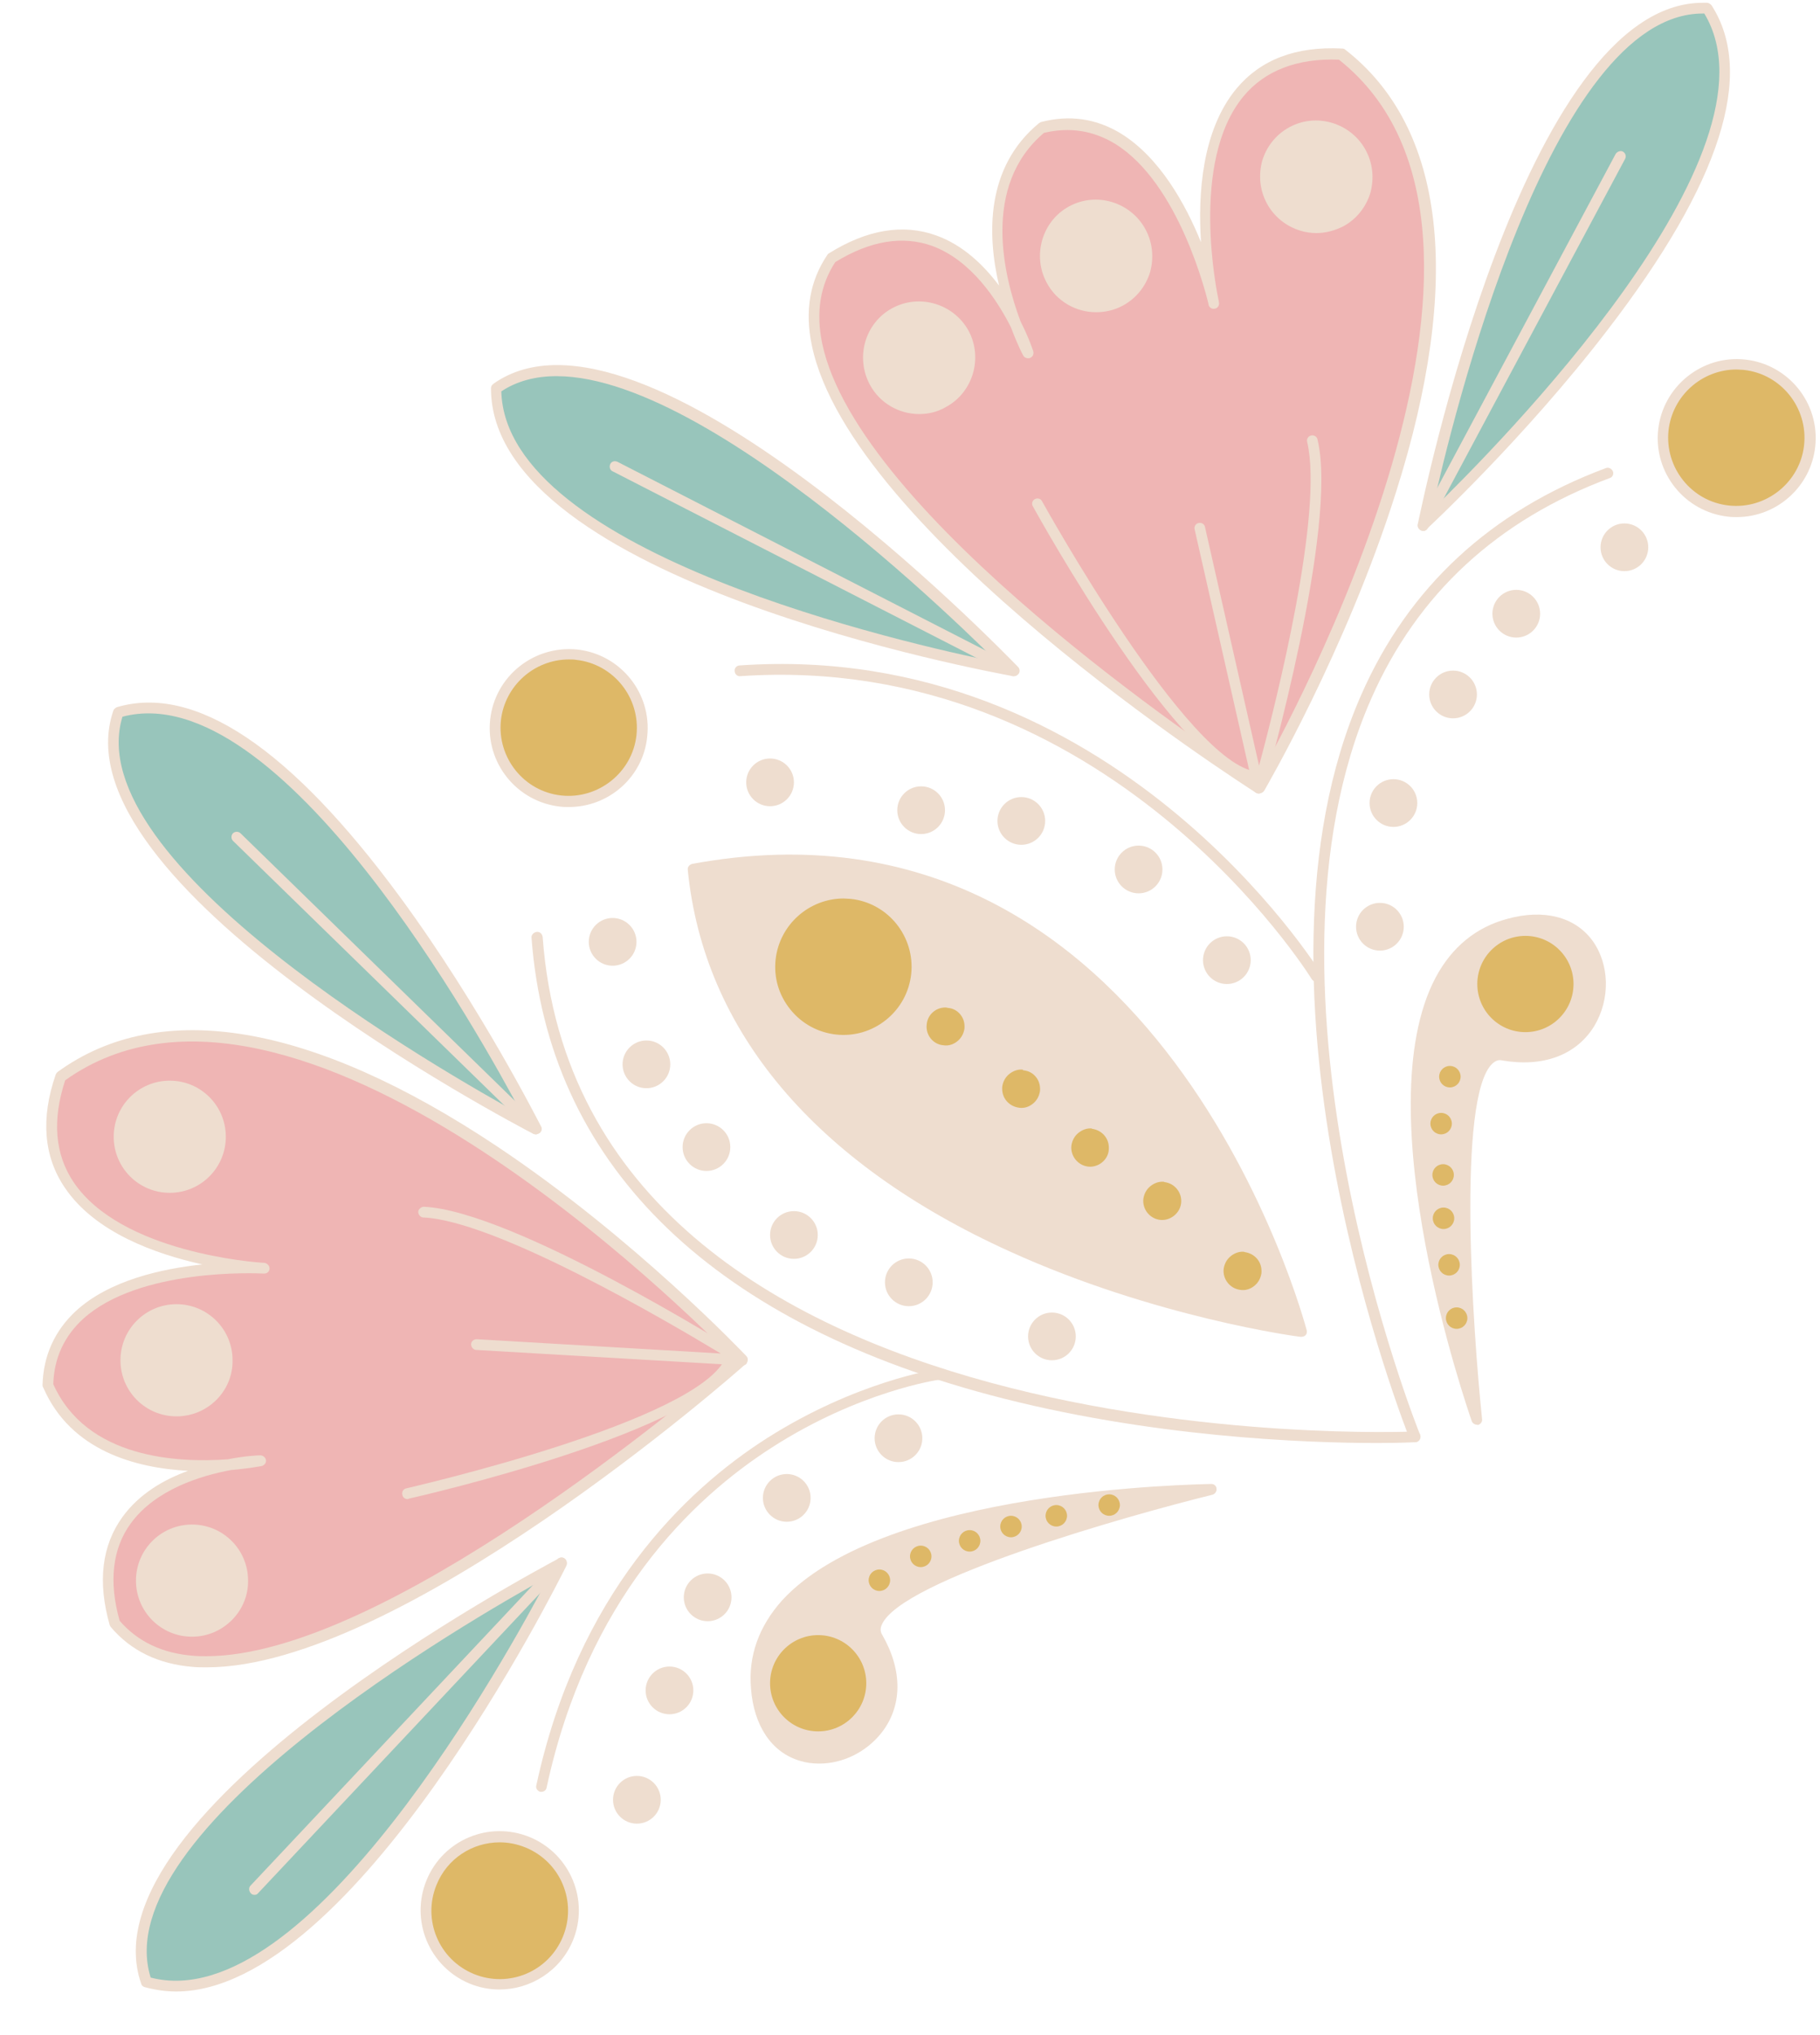 <?xml version="1.0" encoding="UTF-8"?><svg xmlns="http://www.w3.org/2000/svg" xmlns:xlink="http://www.w3.org/1999/xlink" height="511.7" preserveAspectRatio="xMidYMid meet" version="1.0" viewBox="-10.7 -0.7 457.8 511.7" width="457.8" zoomAndPan="magnify"><g><g id="change1_4"><path d="M335.7,362.1c-17.7,0-57.4-1.4-97.5-12.1c-71.2-19-111-58.8-115.2-114.9c-0.1-0.7,0.5-1.4,1.3-1.5 c0.8-0.1,1.4,0.5,1.5,1.3c9.8,132.9,217.4,124.4,219.4,124.3c0.7-0.1,1.4,0.5,1.4,1.3c0,0.7-0.5,1.4-1.3,1.4 C345.1,361.9,341.6,362.1,335.7,362.1z" fill="#eeddcf"/></g><g><g id="change2_2"><path d="M176,341.3c0,0-109.4-116.2-171.5-71.2c-15.2,44.6,51.2,48.1,51.2,48.1s-53.5-3.4-54.5,29.4 c12,27.6,53.5,19,53.5,19s-47.8,1.7-36.7,40.9C53.1,449.3,176,341.3,176,341.3z" fill="#efb5b4"/></g><g id="change1_51"><path d="M41.3,418.5c-1.2,0-2.3,0-3.4-0.1c-8.8-0.7-15.7-4.1-20.7-10c-0.1-0.1-0.2-0.3-0.3-0.5 c-3.1-10.9-2-20,3.2-27.2c4.2-5.8,10.4-9.4,16.5-11.6c-13.1-0.7-29.5-5-36.4-20.9C0,347.9,0,347.7,0,347.5 c0.2-7.4,3.1-13.7,8.4-18.6c8.4-7.7,21.5-10.6,31.8-11.7c-11.7-2.6-27-8-34.6-19.3c-5.3-7.8-6.1-17.4-2.3-28.4 c0.1-0.3,0.3-0.5,0.5-0.7c25.9-18.8,64.1-12.2,110.5,18.7c34.8,23.2,62.4,52.4,62.7,52.7c0.3,0.3,0.4,0.6,0.4,1 c0,0.4-0.2,0.7-0.5,1C173.3,345.5,89.7,418.5,41.3,418.5z M19.4,406.8c4.5,5.2,10.7,8.2,18.6,8.8c1.1,0.1,2.1,0.1,3.2,0.1 c44.6,0,122.7-65.9,132.8-74.5c-11-11.3-111-111.1-168.3-70.3c-3.3,10-2.6,18.6,2.1,25.6c11.9,17.7,45.6,20.2,47.9,20.3 c0.1,0,0.1,0,0.1,0c0.7,0.1,1.3,0.7,1.3,1.4c0,0.7-0.5,1.3-1.4,1.3c0,0-0.1,0-0.1,0c-1.9-0.1-31.3-1.4-45.4,11.4 c-4.7,4.3-7.3,9.8-7.5,16.4c8.4,18.8,31.5,19.8,43.9,18.9c4.5-0.9,7.8-1,8.2-1c0.6,0,1.3,0.5,1.4,1.2c0.1,0.7-0.4,1.3-1.1,1.5 c-0.1,0-3.1,0.6-7.7,1c-7.6,1.4-19,4.9-25.2,13.4C17.6,388.6,16.6,396.9,19.4,406.8z" fill="#eeddcf"/></g></g><g><g id="change3_4"><path d="M124.1,283.1c0,0-119.6-62-105-104.7C64.9,164.7,124.1,283.1,124.1,283.1z" fill="#98c5bb"/></g><g id="change1_38"><path d="M124.1,284.5c-0.2,0-0.4-0.1-0.6-0.1C118.5,281.8,3,221.3,17.8,178c0.1-0.4,0.5-0.7,0.9-0.9 c19.6-5.8,43.6,10.2,71.2,47.7c20.4,27.7,35.3,57.4,35.5,57.7c0.3,0.5,0.2,1.2-0.3,1.6C124.8,284.3,124.4,284.5,124.1,284.5z M20.1,179.5c-11.2,36.8,80.6,89.3,100.7,100.3C110.2,259.7,59.7,169,20.1,179.5z" fill="#eeddcf"/></g></g><g><g id="change3_1"><path d="M130.6,392.3c0,0-119.3,62.6-104.4,105.3C72,511,130.6,392.3,130.6,392.3z" fill="#98c5bb"/></g><g id="change1_46"><path d="M33.6,500c-2.7,0-5.3-0.4-7.9-1.1c-0.4-0.1-0.8-0.4-0.9-0.9C9.8,454.8,125,393.7,129.9,391.1 c0.5-0.3,1.2-0.2,1.6,0.2c0.4,0.4,0.5,1.1,0.3,1.6C129.5,397.5,78.4,500,33.6,500z M27.2,496.5c39.4,10.2,89.6-80.7,100.2-100.9 C107.2,406.7,15.7,459.7,27.2,496.5z" fill="#eeddcf"/></g></g><g id="change1_5"><path d="M125.5,449.8c-0.1,0-0.2,0-0.3,0c-0.7-0.2-1.2-0.9-1-1.6c10.4-48.2,37.3-74.1,58-87.3 c22.5-14.3,42.2-17.2,43-17.4c0.7-0.1,1.4,0.4,1.5,1.2c0.1,0.7-0.4,1.4-1.2,1.5c-0.2,0-20.1,2.9-42,17 c-20.3,13-46.5,38.3-56.7,85.5C126.7,449.4,126.1,449.8,125.5,449.8z" fill="#eeddcf"/></g><g fill="#eeddcf" id="change1_2"><path d="M293.9,373.8c0,0-118.5,1.2-114.5,49.9c2.7,32.1,47,15.8,30.5-12.7C201.5,396.5,293.9,373.8,293.9,373.8z" fill="inherit"/><path d="M195.4,442.7c-1.7,0-3.3-0.2-4.9-0.7c-7.1-2.1-11.6-8.8-12.3-18.2c-0.7-8.2,2-15.6,7.8-22.1 c25.7-28.1,104.6-29.2,108-29.3h0c0.7,0,1.3,0.5,1.3,1.2c0.1,0.7-0.4,1.3-1,1.5c-21.5,5.3-78.4,21.4-83.2,32.7 c-0.4,0.9-0.4,1.7,0.1,2.5c5.2,9,5.1,18-0.2,24.7C207.1,439.9,201.2,442.7,195.4,442.7z M281.2,375.7 c-23.8,1.5-74.4,7.2-93.3,27.8c-5.3,5.9-7.7,12.6-7.1,20c0.7,8.4,4.4,14,10.4,15.8c6.1,1.9,13.3-0.6,17.5-6 c4.6-5.8,4.6-13.7,0-21.7c-0.9-1.5-1-3.2-0.2-4.9C213.4,395.4,258.7,381.8,281.2,375.7z" fill="inherit"/></g><g id="change1_6"><circle cx="217.9" cy="321.7" fill="#eeddcf" r="6"/></g><g id="change1_7"><circle cx="253.9" cy="335.3" fill="#eeddcf" r="6"/></g><g id="change1_8"><circle cx="189" cy="309.8" fill="#eeddcf" r="6"/></g><g id="change1_9"><circle cx="167" cy="287.7" fill="#eeddcf" r="6"/></g><g id="change1_10"><circle cx="151.9" cy="266.9" fill="#eeddcf" r="6"/></g><g id="change1_11"><circle cx="143.4" cy="236.1" fill="#eeddcf" r="6"/></g><g id="change1_12"><circle cx="215.3" cy="360.9" fill="#eeddcf" r="6"/></g><g id="change1_13"><circle cx="187.2" cy="375.9" fill="#eeddcf" r="6"/></g><g id="change1_14"><circle cx="167.3" cy="400.9" fill="#eeddcf" r="6"/></g><g id="change1_15"><circle cx="157.7" cy="424.3" fill="#eeddcf" r="6"/></g><g id="change1_16"><circle cx="149.5" cy="451.8" fill="#eeddcf" r="6"/></g><g><g id="change4_3"><circle cx="114.9" cy="479.6" fill="#deb867" r="18.5"/></g><g id="change1_42"><path d="M114.9,499.5c-2.5,0-5.1-0.5-7.5-1.5c-10.1-4.2-15-15.8-10.8-26c4.2-10.2,15.8-15,26-10.8l0,0 c10.1,4.2,15,15.8,10.8,26C130.2,494.9,122.7,499.5,114.9,499.5z M115,462.5c-6.8,0-13.2,4-15.9,10.7c-3.6,8.8,0.6,18.8,9.4,22.4 c8.8,3.6,18.8-0.6,22.4-9.4c3.6-8.8-0.6-18.8-9.4-22.4l0,0C119.3,462.9,117.1,462.5,115,462.5z" fill="#eeddcf"/></g></g><g id="change1_17"><path d="M176,342.6C176,342.6,176,342.6,176,342.6l-66.9-3.9c-0.7,0-1.3-0.7-1.3-1.4c0-0.8,0.7-1.3,1.4-1.3l61.4,3.6 c-14.1-8.5-56.7-33.4-74.8-34.2c-0.7,0-1.3-0.7-1.3-1.4c0-0.7,0.8-1.3,1.4-1.3c22.5,1,78.4,36,80.7,37.5c0.5,0.3,0.8,1,0.6,1.6 C177.2,342.3,176.6,342.6,176,342.6z" fill="#eeddcf"/></g><g id="change1_18"><path d="M91.8,376.2c-0.6,0-1.2-0.4-1.3-1.1c-0.2-0.7,0.3-1.5,1-1.6c0.7-0.2,73.8-16.8,80.4-33c0.3-0.7,1.1-1,1.8-0.8 c0.7,0.3,1,1.1,0.7,1.8c-7.1,17.4-79.2,33.9-82.3,34.6C92,376.2,91.9,376.2,91.8,376.2z" fill="#eeddcf"/></g><g id="change1_19"><path d="M124.1,284.5c-0.3,0-0.7-0.1-0.9-0.4l-75.3-73.4c-0.5-0.5-0.5-1.4,0-1.9c0.5-0.5,1.4-0.5,1.9,0l75.3,73.4 c0.5,0.5,0.5,1.4,0,1.9C124.8,284.3,124.4,284.5,124.1,284.5z" fill="#eeddcf"/></g><g id="change1_20"><path d="M53.3,475.7c-0.3,0-0.7-0.1-0.9-0.4c-0.5-0.5-0.6-1.4-0.1-1.9l77.2-82.1c0.5-0.5,1.4-0.6,1.9-0.1 c0.5,0.5,0.6,1.4,0.1,1.9l-77.2,82.1C54,475.6,53.7,475.7,53.3,475.7z" fill="#eeddcf"/></g><g id="change1_21"><path d="M345.2,361.9c-0.5,0-1-0.3-1.3-0.8c-0.4-1.1-45-112.6-12.2-187.1c11.9-27.1,32.6-46.2,61.5-57 c0.7-0.3,1.5,0.1,1.8,0.8c0.3,0.7-0.1,1.5-0.8,1.7c-28.2,10.5-48.4,29.1-60,55.5c-32.3,73.4,11.8,183.9,12.3,185 c0.3,0.7-0.1,1.5-0.8,1.8C345.5,361.9,345.3,361.9,345.2,361.9z" fill="#eeddcf"/></g><g><g id="change2_1"><path d="M305.9,197.5c0,0,81.1-137.4,20.7-184.5c-47-2.2-32,62.6-32,62.6s-11.6-52.4-43.4-44.1 c-23.2,19.2-3.4,56.7-3.4,56.7s-15-45.4-49.5-23.9C167.9,109.5,305.9,197.5,305.9,197.5z" fill="#efb5b4"/></g><g id="change1_3"><path d="M305.9,198.8c-0.3,0-0.5-0.1-0.7-0.2c-4.2-2.7-102-65.5-111.7-112.5c-1.8-8.6-0.5-16.2,3.9-22.7 c0.1-0.2,0.2-0.3,0.4-0.4c9.6-6,18.7-7.5,27-4.5c6.7,2.4,11.9,7.4,15.8,12.6c-3-12.8-3.4-29.7,10-40.8c0.2-0.1,0.3-0.2,0.5-0.3 c7.2-1.9,14-0.9,20.2,2.9c9.7,6,16.2,17.7,20.1,27.3c-0.8-12,0.2-28.1,8.9-38.6c6.1-7.3,14.9-10.7,26.6-10.1 c0.3,0,0.6,0.1,0.8,0.3c25.2,19.6,29.6,58.2,12.7,111.4c-12.6,39.9-32.9,74.5-33.1,74.9c-0.2,0.3-0.5,0.5-0.8,0.6 C306.1,198.8,306,198.8,305.9,198.8z M199.4,65.2c-3.8,5.8-4.9,12.6-3.3,20.4c9,43.1,97.9,102.5,109.3,110 c7.8-13.7,75.9-137.5,20.7-181.3c-10.4-0.4-18.6,2.7-24,9.2c-13.6,16.4-6.7,49.4-6.2,51.7c0,0.1,0,0.1,0,0.1 c0.2,0.7-0.3,1.5-1,1.6c-0.7,0.2-1.5-0.3-1.6-1c0,0,0-0.1,0-0.1c-0.5-2.1-7.4-30.5-23.6-40.4c-5.5-3.3-11.4-4.2-17.8-2.7 c-15.7,13.3-10.2,35.9-5.9,47.4c2.1,4.1,3.1,7.2,3.2,7.5c0.2,0.7-0.1,1.4-0.8,1.7c-0.6,0.2-1.4,0-1.7-0.6 c-0.1-0.1-1.5-2.8-3.1-7.1c-3.5-6.9-10-16.9-19.9-20.5C216.3,58.5,208.2,59.8,199.4,65.2z" fill="#eeddcf"/></g></g><g><g id="change3_2"><path d="M347.3,131.4c0,0,26.3-132.1,71.4-130C444.6,41.6,347.3,131.4,347.3,131.4z" fill="#98c5bb"/></g><g id="change1_53"><path d="M347.3,132.8c-0.2,0-0.5-0.1-0.7-0.2c-0.5-0.3-0.8-0.9-0.7-1.4C347.1,125.7,372.6,0,417.6,0 c0.4,0,0.8,0,1.1,0c0.4,0,0.8,0.3,1.1,0.6c11.1,17.2,2.3,44.7-26.1,81.6c-20.9,27.3-45.3,49.9-45.5,50.1 C348,132.6,347.7,132.8,347.3,132.8z M417.6,2.7c-38.3,0-63.1,102.3-68,124.7c16.3-15.8,89.5-89.7,68.4-124.7 C417.8,2.7,417.7,2.7,417.6,2.7z" fill="#eeddcf"/></g></g><g><g id="change3_3"><path d="M244.3,168c0,0-93.3-97.1-130.2-71C114,144.8,244.3,168,244.3,168z" fill="#98c5bb"/></g><g id="change1_54"><path d="M244.3,169.3c-0.1,0-0.2,0-0.2,0c-5.4-1-131.4-24-131.3-72.4c0-0.4,0.2-0.8,0.6-1.1 c37.4-26.5,128.1,67.2,132,71.2c0.4,0.4,0.5,1.1,0.2,1.6C245.2,169.1,244.8,169.3,244.3,169.3z M115.4,97.7 c1.1,40.8,102.5,63.6,124.8,68.1C223.9,149.6,147.5,76.5,115.4,97.7z" fill="#eeddcf"/></g></g><g id="change1_22"><path d="M320.4,246.1c-0.5,0-0.9-0.2-1.2-0.7c-0.5-0.8-51.3-82.4-143.7-76.1c-0.7,0.1-1.4-0.5-1.4-1.3 c-0.1-0.7,0.5-1.4,1.3-1.4c94.1-6.5,145.6,76.6,146.2,77.4c0.4,0.6,0.2,1.5-0.5,1.9C320.9,246.1,320.6,246.1,320.4,246.1z" fill="#eeddcf"/></g><g id="change1_23"><circle cx="336.4" cy="232.3" fill="#eeddcf" r="6"/></g><g id="change1_24"><circle cx="339.8" cy="201.2" fill="#eeddcf" r="6"/></g><g id="change1_25"><circle cx="354.8" cy="173.9" fill="#eeddcf" r="6"/></g><g id="change1_26"><circle cx="370.7" cy="153.6" fill="#eeddcf" r="6"/></g><g id="change1_27"><circle cx="397.9" cy="136.9" fill="#eeddcf" r="6"/></g><g id="change1_28"><circle cx="297.9" cy="240.7" fill="#eeddcf" r="6"/></g><g id="change1_29"><circle cx="275.7" cy="217.9" fill="#eeddcf" r="6"/></g><g id="change1_30"><circle cx="246.2" cy="205.7" fill="#eeddcf" r="6"/></g><g id="change1_31"><circle cx="221" cy="203" fill="#eeddcf" r="6"/></g><g id="change1_32"><circle cx="183" cy="196" fill="#eeddcf" r="6"/></g><g><g id="change4_6"><circle cx="426.1" cy="109.4" fill="#deb867" r="18.5"/></g><g id="change1_37"><path d="M426.2,129.3c-0.7,0-1.4,0-2.2-0.1c-10.9-1.2-18.8-11-17.6-21.9c1.2-10.9,11.1-18.8,21.9-17.6 c10.9,1.2,18.8,11,17.6,21.9C444.8,121.7,436.2,129.3,426.2,129.3z M426.1,92.2c-8.6,0-16.1,6.5-17.1,15.3 c-1,9.4,5.8,17.9,15.2,18.9c9.3,1,17.9-5.8,18.9-15.2c1-9.4-5.8-17.9-15.2-18.9C427.4,92.3,426.8,92.2,426.1,92.2z" fill="#eeddcf"/></g></g><g><g id="change4_5"><circle cx="132.4" cy="182.3" fill="#deb867" r="18.5"/></g><g id="change1_43"><path d="M132.4,202.2c-0.7,0-1.4,0-2.2-0.1c-10.9-1.2-18.8-11-17.6-21.9c1.2-10.9,11-18.7,21.9-17.6 c10.9,1.2,18.8,11,17.6,21.9C151.1,194.6,142.5,202.2,132.4,202.2z M132.4,165.1c-8.6,0-16.1,6.5-17.1,15.3 c-1,9.4,5.8,17.9,15.2,18.9c9.3,1,17.9-5.8,18.9-15.2c1-9.4-5.8-17.9-15.2-18.9C133.7,165.1,133,165.1,132.4,165.1z" fill="#eeddcf"/></g></g><g id="change1_33"><path d="M305.9,198.8C305.9,198.8,305.9,198.8,305.9,198.8c-0.7,0-1.2-0.5-1.3-1.1l-14.8-65.3c-0.2-0.7,0.3-1.5,1-1.6 c0.7-0.2,1.5,0.3,1.6,1l13.6,60c4.3-15.9,16.3-63.7,12.1-81.4c-0.2-0.7,0.3-1.5,1-1.6c0.7-0.2,1.5,0.3,1.6,1 c5.3,21.9-12.8,85.3-13.5,88C307,198.4,306.5,198.8,305.9,198.8z" fill="#eeddcf"/></g><g id="change1_34"><path d="M305.3,196c0,0-0.1,0-0.1,0c-18.7-1.9-54.6-66.7-56.1-69.4c-0.4-0.7-0.1-1.5,0.5-1.8c0.7-0.4,1.5-0.1,1.8,0.5 c0.4,0.7,36.7,66.2,54,68c0.8,0.1,1.3,0.7,1.2,1.5C306.5,195.4,305.9,196,305.3,196z" fill="#eeddcf"/></g><g id="change1_35"><path d="M347.3,132.8c-0.2,0-0.4-0.1-0.6-0.2c-0.7-0.4-0.9-1.2-0.6-1.8L395.7,38c0.4-0.6,1.2-0.9,1.8-0.6 c0.7,0.4,0.9,1.2,0.6,1.8L348.5,132C348.3,132.5,347.8,132.8,347.3,132.8z" fill="#eeddcf"/></g><g id="change1_36"><path d="M244.3,169.3c-0.2,0-0.4,0-0.6-0.1l-100.3-51.4c-0.7-0.3-0.9-1.2-0.6-1.8c0.3-0.7,1.1-0.9,1.8-0.6l100.3,51.4 c0.7,0.3,0.9,1.2,0.6,1.8C245.2,169.1,244.8,169.3,244.3,169.3z" fill="#eeddcf"/></g><g fill="#eeddcf" id="change1_45"><path d="M316.6,334.1c0,0-34.9-138.1-152.9-116.2C173.3,315.8,316.6,334.1,316.6,334.1z" fill="inherit"/><path d="M316.6,335.4c-0.1,0-0.1,0-0.2,0c-0.4,0-36.5-4.8-73.2-21.5c-48.9-22.2-76.9-55.4-80.9-95.9 c-0.1-0.7,0.4-1.3,1.1-1.5C281.4,194.7,317.6,332.4,318,333.8c0.1,0.4,0,0.9-0.3,1.2C317.4,335.3,317,335.4,316.6,335.4z M165.2,219c5.5,49.2,45.9,77.4,79.1,92.5c31.4,14.3,62.4,19.8,70.5,21C309.9,315.7,272,200.2,165.2,219z" fill="inherit"/></g><g><g id="change4_2"><circle cx="201.5" cy="242.4" fill="#deb867" r="18.5"/></g><g id="change1_48"><path d="M201.5,262.3c-0.7,0-1.5,0-2.2-0.1c-5.3-0.6-10-3.2-13.4-7.3c-3.3-4.1-4.8-9.3-4.3-14.6 c1.2-10.9,11-18.8,21.9-17.6c10.9,1.2,18.8,11,17.6,21.9v0c-0.6,5.3-3.2,10-7.3,13.4C210.4,260.8,206.1,262.3,201.5,262.3z M201.5,225.2c-8.6,0-16.1,6.5-17.1,15.3c-0.5,4.6,0.8,9,3.7,12.6c2.9,3.6,7,5.8,11.5,6.3c4.5,0.5,9-0.8,12.6-3.7 c3.6-2.9,5.8-7,6.3-11.5c0,0,0,0,0,0c1-9.4-5.8-17.9-15.2-18.9C202.7,225.3,202.1,225.2,201.5,225.2z" fill="#eeddcf"/></g></g><g><g id="change4_16"><circle cx="227.1" cy="257.4" fill="#deb867" r="6.1"/></g><g id="change1_56"><path d="M227.1,264.9c-0.3,0-0.5,0-0.8,0c-4.1-0.4-7.1-4.1-6.6-8.2c0.5-4.1,4.1-7,8.2-6.6c2,0.2,3.8,1.2,5,2.8 c1.3,1.6,1.8,3.5,1.6,5.5h0c-0.2,2-1.2,3.8-2.7,5C230.4,264.3,228.8,264.9,227.1,264.9z M227.1,252.6c-2.4,0-4.5,1.8-4.7,4.3 c-0.3,2.6,1.6,5,4.2,5.2c1.3,0.2,2.5-0.2,3.5-1c1-0.8,1.6-1.9,1.8-3.2h0c0.1-1.3-0.2-2.5-1-3.5c-0.8-1-1.9-1.6-3.2-1.7 C227.4,252.6,227.2,252.6,227.1,252.6z" fill="#eeddcf"/></g></g><g id="change4_7"><circle cx="268.3" cy="377.7" fill="#deb867" r="2.7"/></g><g id="change4_8"><circle cx="255" cy="380.4" fill="#deb867" r="2.7"/></g><g id="change4_9"><circle cx="243.6" cy="383.1" fill="#deb867" r="2.7"/></g><g id="change4_10"><circle cx="233.2" cy="386.7" fill="#deb867" r="2.7"/></g><g id="change4_11"><circle cx="220.9" cy="390.6" fill="#deb867" r="2.7"/></g><g id="change4_12"><circle cx="210.5" cy="396.6" fill="#deb867" r="2.7"/></g><g><g id="change4_14"><circle cx="246.2" cy="273" fill="#deb867" r="6.1"/></g><g id="change1_39"><path d="M246.2,280.5c-0.3,0-0.5,0-0.8,0c-2-0.2-3.8-1.2-5-2.7c-1.3-1.6-1.8-3.5-1.6-5.5c0.2-2,1.2-3.8,2.7-5 c1.6-1.3,3.5-1.8,5.5-1.6c4.1,0.4,7.1,4.1,6.6,8.2c0,0,0,0,0,0c-0.2,2-1.2,3.8-2.7,5C249.6,279.9,247.9,280.5,246.2,280.5z M246.2,268.2c-1.1,0-2.1,0.4-3,1.1c-1,0.8-1.6,1.9-1.8,3.2c-0.1,1.3,0.2,2.5,1,3.5c0.8,1,1.9,1.6,3.2,1.8c1.3,0.2,2.5-0.2,3.5-1 s1.6-1.9,1.8-3.2c0.1-1.3-0.2-2.5-1-3.5c-0.8-1-1.9-1.6-3.2-1.7C246.6,268.2,246.4,268.2,246.2,268.2z M252.3,273.6L252.3,273.6 L252.3,273.6z" fill="#eeddcf"/></g></g><g><g id="change4_1"><circle cx="263.6" cy="287.7" fill="#deb867" r="6.1"/></g><g id="change1_1"><path d="M263.6,295.2c-0.3,0-0.5,0-0.8,0c-4.1-0.4-7.1-4.1-6.6-8.2c0.2-2,1.2-3.8,2.8-5c1.5-1.2,3.5-1.8,5.5-1.6 c2,0.2,3.8,1.2,5,2.7c1.3,1.6,1.8,3.5,1.6,5.5l0,0C270.6,292.4,267.4,295.2,263.6,295.2z M263.6,283c-1.1,0-2.1,0.4-3,1.1 c-1,0.8-1.6,1.9-1.8,3.2c-0.3,2.6,1.6,5,4.2,5.3c2.5,0.3,5-1.6,5.2-4.2l0,0c0.1-1.3-0.2-2.5-1-3.5s-1.9-1.6-3.2-1.8 C263.9,283,263.8,283,263.6,283z M269.7,288.4L269.7,288.4L269.7,288.4z" fill="#eeddcf"/></g></g><g><g id="change4_15"><circle cx="281.8" cy="301.2" fill="#deb867" r="6.1"/></g><g id="change1_55"><path d="M281.7,308.7c-0.3,0-0.5,0-0.8,0c-2-0.2-3.8-1.2-5-2.7c-1.3-1.6-1.8-3.5-1.6-5.5c0.2-2,1.2-3.8,2.7-5 c1.6-1.3,3.5-1.8,5.5-1.6c4.1,0.4,7.1,4.1,6.6,8.2l0,0C288.8,305.8,285.5,308.7,281.7,308.7z M281.7,296.4c-1.1,0-2.1,0.4-3,1.1 c-1,0.8-1.6,1.9-1.8,3.2c-0.3,2.6,1.6,5,4.2,5.3c2.5,0.3,5-1.6,5.3-4.2l0,0c0.3-2.6-1.6-5-4.2-5.3 C282.1,296.4,281.9,296.4,281.7,296.4z M287.8,301.9L287.8,301.9L287.8,301.9z" fill="#eeddcf"/></g></g><g><g id="change4_4"><circle cx="301.9" cy="318.7" fill="#deb867" r="6.1"/></g><g id="change1_49"><path d="M301.9,326.2c-0.3,0-0.5,0-0.8,0c-4.1-0.4-7.1-4.1-6.6-8.2c0.5-4.1,4.3-7.1,8.2-6.6c2,0.2,3.8,1.2,5,2.7 c1.3,1.5,1.8,3.5,1.6,5.5l0,0c-0.2,2-1.2,3.8-2.7,5C305.2,325.6,303.6,326.2,301.9,326.2z M301.9,314c-1.1,0-2.1,0.4-3,1.1 c-1,0.8-1.6,1.9-1.8,3.2c-0.3,2.6,1.6,5,4.2,5.3c1.3,0.2,2.5-0.2,3.5-1c1-0.8,1.6-1.9,1.8-3.2l0,0c0.1-1.3-0.2-2.5-1-3.5 s-1.9-1.6-3.2-1.8C302.2,314,302,314,301.9,314z" fill="#eeddcf"/></g></g><g id="change4_13"><circle cx="195.1" cy="422.5" fill="#deb867" r="12.1"/></g><g><g fill="#eeddcf" id="change1_47"><path d="M360.7,356.2c0,0-39.1-111.9,8.1-124.6c31.1-8.4,30.8,38.8-1.6,33C350.7,261.5,360.7,356.2,360.7,356.2z" fill="inherit"/><path d="M360.8,357.5c-0.6,0-1.1-0.4-1.3-0.9c-1.1-3.2-26.9-77.8-9.1-111.5c4.1-7.7,10.2-12.7,18.1-14.8 c9.1-2.5,16.9-0.5,21.3,5.4c4.4,6,4.6,14.8,0.5,21.6c-4.5,7.3-12.9,10.4-23.2,8.6c-0.9-0.2-1.6,0.1-2.4,0.8 c-9,8.4-4.9,67.4-2.6,89.4c0.1,0.7-0.4,1.3-1.1,1.5C361,357.5,360.8,357.5,360.8,357.5z M375.9,231.9c-2.1,0-4.3,0.3-6.7,1 c-7.2,1.9-12.7,6.5-16.4,13.5c-13,24.7-1.2,74.2,5.5,97.2c-1.9-23.2-4.5-70.5,4.6-78.9c1.3-1.2,2.9-1.8,4.7-1.4 c9,1.6,16.5-1,20.4-7.3c3.6-5.8,3.5-13.4-0.3-18.5C384.9,233.8,380.9,231.9,375.9,231.9z" fill="inherit"/></g><g id="change4_17"><circle cx="355.7" cy="330.7" fill="#deb867" r="2.7"/></g><g id="change4_18"><circle cx="353.8" cy="317.3" fill="#deb867" r="2.7"/></g><g id="change4_19"><circle cx="352.4" cy="305.6" fill="#deb867" r="2.7"/></g><g id="change4_20"><circle cx="352.3" cy="294.7" fill="#deb867" r="2.7"/></g><g id="change4_21"><circle cx="351.8" cy="281.8" fill="#deb867" r="2.7"/></g><g id="change4_22"><circle cx="354" cy="270" fill="#deb867" r="2.7"/></g><g id="change4_23"><circle cx="373" cy="246.7" fill="#deb867" r="12.1"/></g></g><g fill="#eeddcf" id="change1_50"><circle cx="33.7" cy="341.3" fill="inherit" r="12.8"/><path d="M33.7,355.4c-7.8,0-14.1-6.3-14.1-14.1c0-7.8,6.3-14.1,14.1-14.1s14.1,6.3,14.1,14.1 C47.9,349.1,41.5,355.4,33.7,355.4z M33.7,329.8c-6.3,0-11.4,5.1-11.4,11.4c0,6.3,5.1,11.4,11.4,11.4s11.4-5.1,11.4-11.4 C45.2,335,40,329.8,33.7,329.8z" fill="inherit"/></g><g fill="#eeddcf" id="change1_52"><circle cx="32" cy="285.1" fill="inherit" r="12.8"/><path d="M32,299.2c-7.8,0-14.1-6.3-14.1-14.1c0-7.8,6.3-14.1,14.1-14.1c7.8,0,14.1,6.3,14.1,14.1 C46.1,292.9,39.8,299.2,32,299.2z M32,273.6c-6.3,0-11.4,5.1-11.4,11.4c0,6.3,5.1,11.4,11.4,11.4c6.3,0,11.4-5.1,11.4-11.4 C43.4,278.8,38.3,273.6,32,273.6z" fill="inherit"/></g><g fill="#eeddcf" id="change1_40"><circle cx="37.6" cy="396.6" fill="inherit" r="12.8"/><path d="M37.6,410.8c-7.8,0-14.1-6.3-14.1-14.1c0-7.8,6.3-14.1,14.1-14.1s14.1,6.3,14.1,14.1 C51.8,404.4,45.4,410.8,37.6,410.8z M37.6,385.2c-6.3,0-11.4,5.1-11.4,11.4c0,6.3,5.1,11.4,11.4,11.4S49,402.9,49,396.6 C49,390.3,43.9,385.2,37.6,385.2z" fill="inherit"/></g><g fill="#eeddcf" id="change1_57"><circle cx="265" cy="63.7" fill="inherit" r="12.8"/><path d="M265,77.8c-5,0-9.9-2.7-12.4-7.4c-3.7-6.8-1.2-15.5,5.6-19.2c3.3-1.8,7.2-2.2,10.8-1.1 c3.6,1.1,6.6,3.5,8.4,6.8c1.8,3.3,2.2,7.1,1.2,10.8c-1.1,3.6-3.5,6.6-6.8,8.4C269.6,77.3,267.3,77.8,265,77.8z M265,52.3 c-1.9,0-3.8,0.5-5.4,1.4c-5.5,3-7.6,10-4.6,15.5c3,5.5,9.9,7.6,15.5,4.6c2.7-1.5,4.6-3.9,5.5-6.8c0.9-2.9,0.5-6-0.9-8.7v0 c-1.5-2.7-3.9-4.6-6.8-5.5C267.2,52.4,266.1,52.3,265,52.3z" fill="inherit"/></g><g fill="#eeddcf" id="change1_44"><circle cx="320.4" cy="43.7" fill="inherit" r="12.8"/><path d="M320.4,57.9c-1.3,0-2.7-0.2-4-0.6c-3.6-1.1-6.6-3.5-8.4-6.8c-1.8-3.3-2.2-7.1-1.2-10.8 c1.1-3.6,3.5-6.6,6.8-8.4c3.3-1.8,7.1-2.2,10.8-1.1c3.6,1.1,6.6,3.5,8.4,6.8l0,0c1.8,3.3,2.2,7.1,1.2,10.8 c-1.1,3.6-3.5,6.6-6.8,8.4C325,57.3,322.7,57.9,320.4,57.9z M320.3,32.3c-1.9,0-3.7,0.5-5.5,1.4c-2.7,1.5-4.6,3.9-5.5,6.8 c-0.9,2.9-0.5,6,0.9,8.7c1.5,2.7,3.9,4.6,6.8,5.5c2.9,0.9,6,0.5,8.7-0.9c2.7-1.5,4.6-3.9,5.5-6.8s0.5-6-0.9-8.7c0,0,0,0,0,0 c-1.5-2.7-3.9-4.6-6.8-5.5C322.5,32.4,321.4,32.3,320.3,32.3z" fill="inherit"/></g><g fill="#eeddcf" id="change1_41"><circle cx="220.5" cy="89.3" fill="inherit" r="12.8"/><path d="M220.5,103.4c-5,0-9.9-2.7-12.4-7.4c-3.7-6.9-1.2-15.5,5.6-19.2c6.8-3.7,15.4-1.2,19.2,5.6c0,0,0,0,0,0 c3.7,6.8,1.2,15.5-5.6,19.2C225.1,102.9,222.8,103.4,220.5,103.4z M220.4,77.8c-1.9,0-3.8,0.5-5.4,1.4c-2.7,1.5-4.6,3.9-5.5,6.8 c-0.9,2.9-0.5,6,0.9,8.7c3,5.5,10,7.6,15.5,4.6c5.5-3,7.6-10,4.6-15.5v0c-1.5-2.7-3.9-4.6-6.8-5.5C222.6,78,221.5,77.8,220.4,77.8 z" fill="inherit"/></g></g></svg>